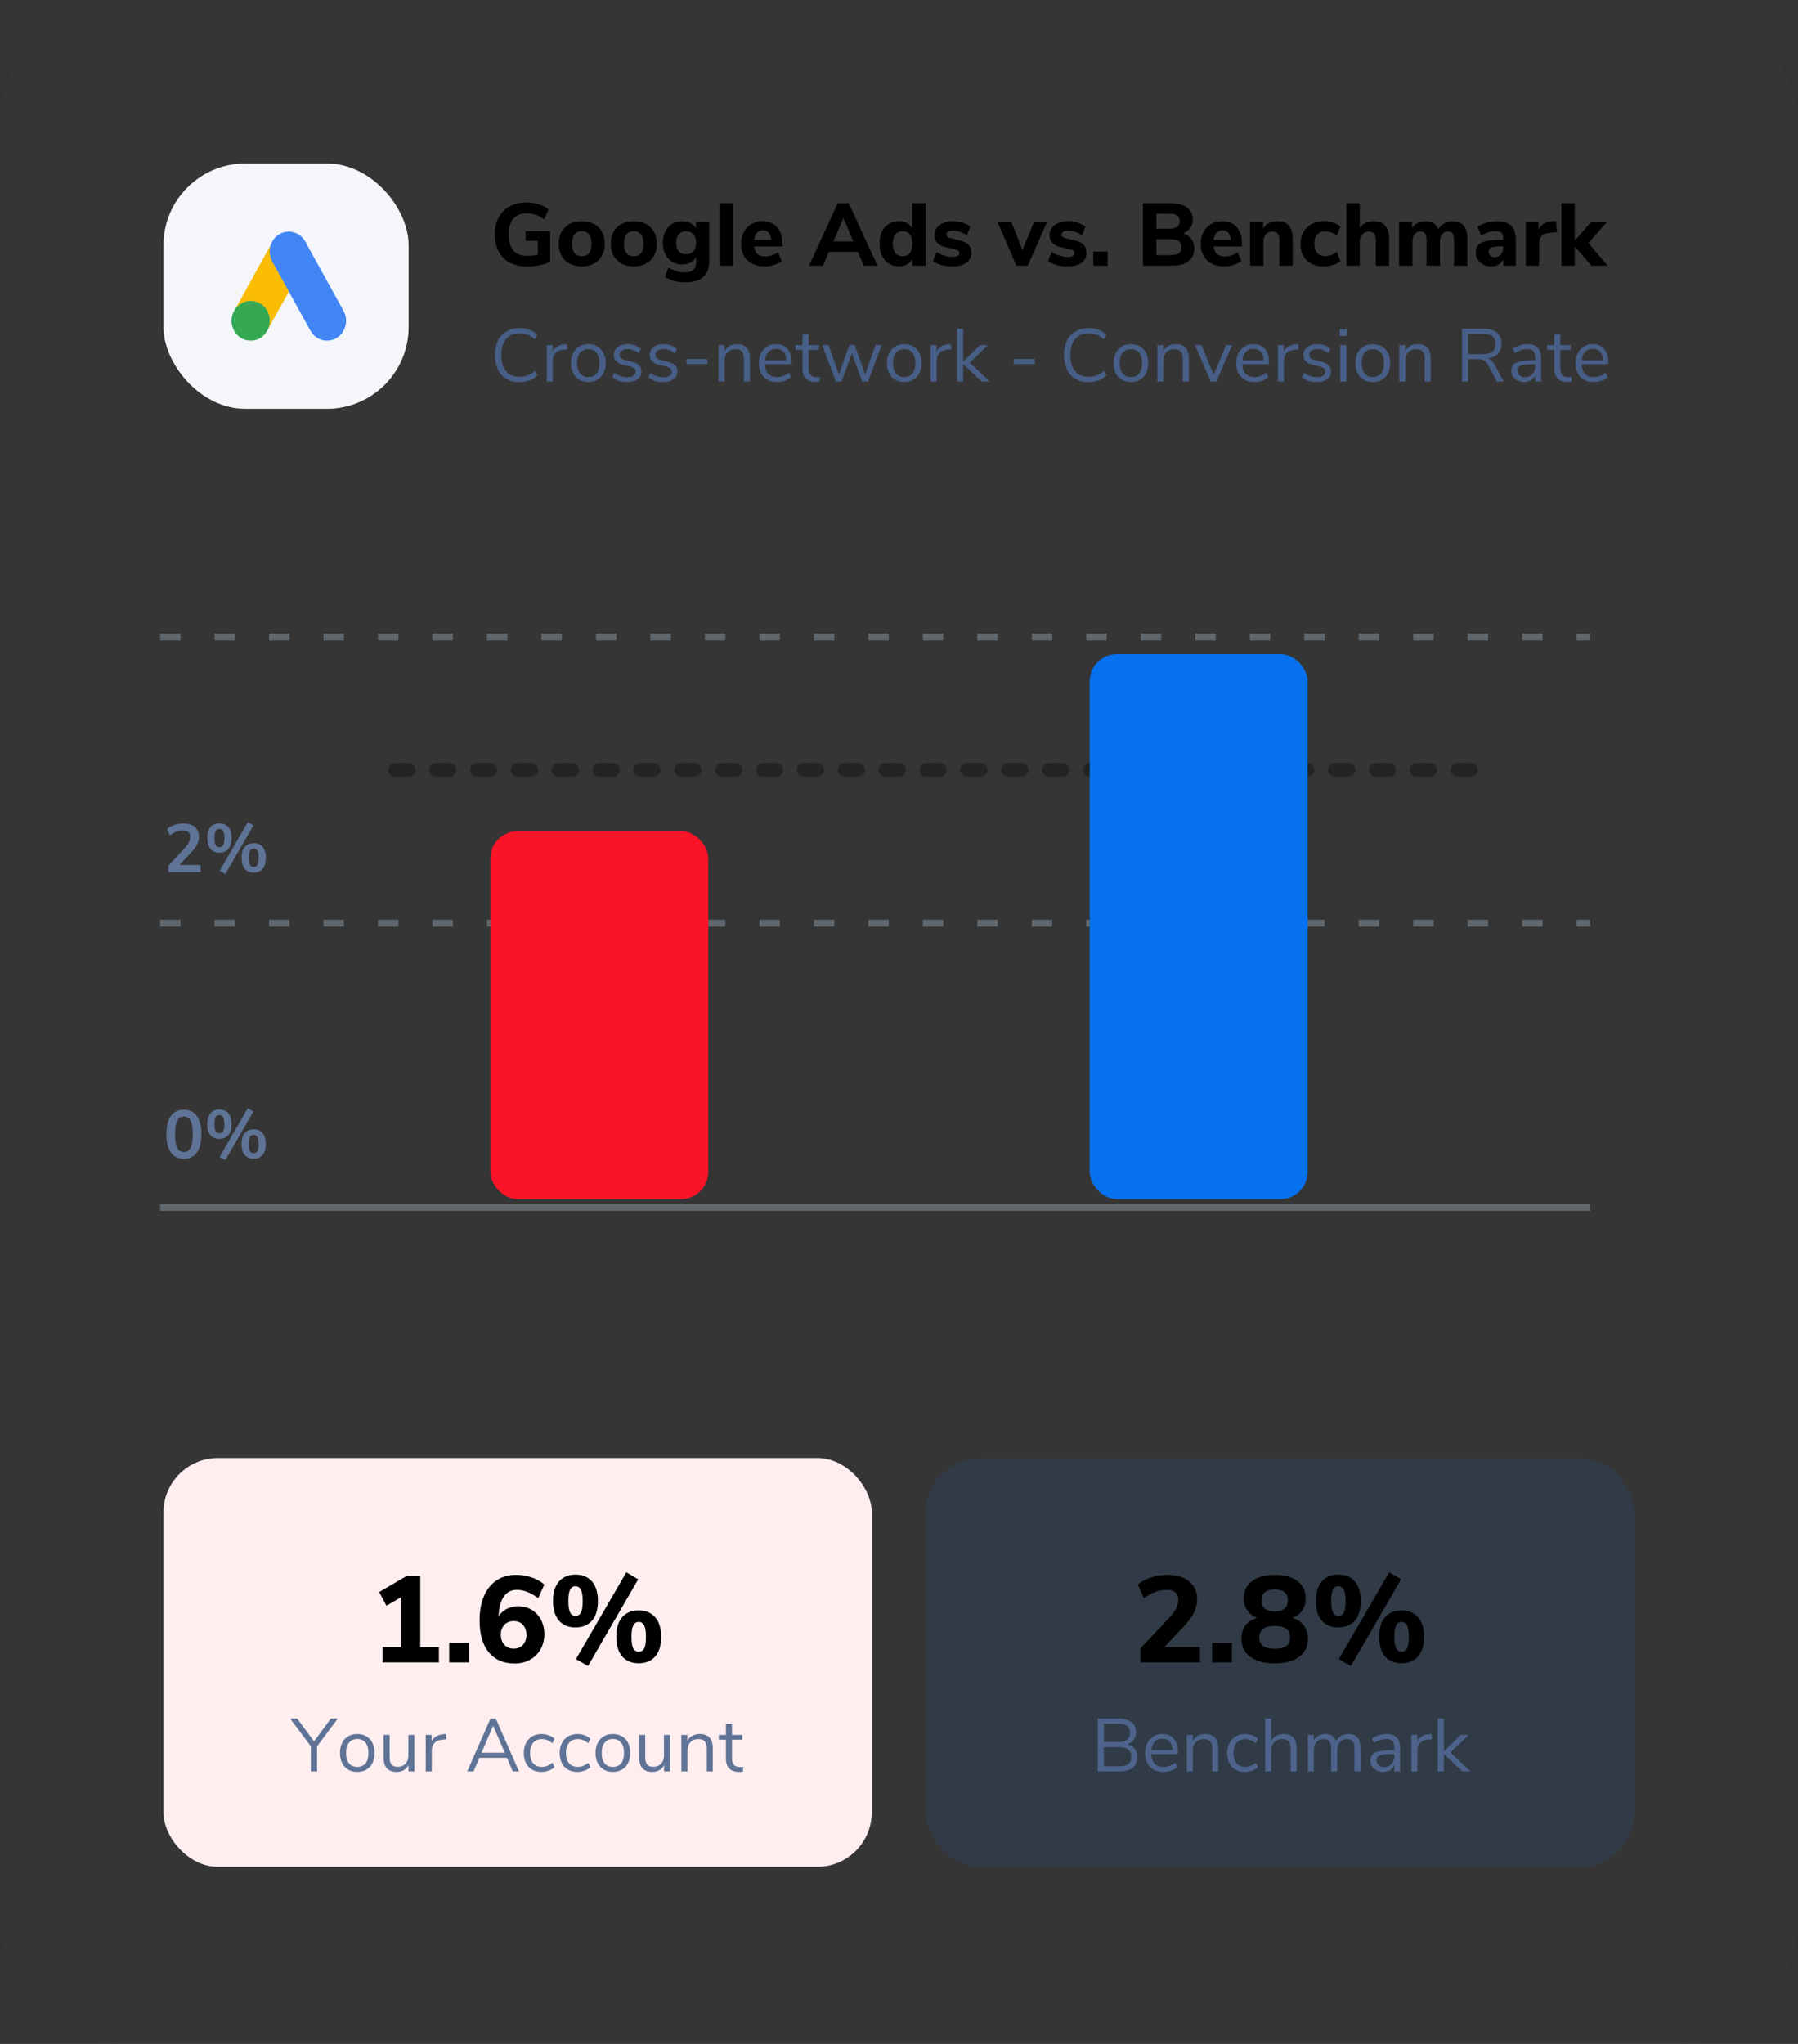 <svg xmlns="http://www.w3.org/2000/svg" width="264" height="300" viewBox="0 0 264 300"><rect x="0" y="0" width="264" height="300" fill="#333333" stroke="none"/><g fill="none" fill-rule="evenodd"><rect width="264" height="300" fill="#FFF" fill-opacity=".01" fill-rule="nonzero" rx="18"/><g fill-rule="nonzero" transform="translate(136 214)"><rect width="104" height="60" fill="#0671EE" opacity=".1" rx="8"/><g fill="#4D638B" transform="translate(25.177 38.245)"><path d="M4.4 3.773C4.847 3.89 5.194 4.11 5.439 4.433 5.685 4.756 5.808 5.159 5.808 5.643 5.808 6.325 5.584 6.848 5.137 7.21 4.69 7.574 4.055 7.755 3.234 7.755L0 7.755 0 0 3.113 0C3.912 0 4.532.176 4.972.528 5.412.88 5.632 1.379 5.632 2.024 5.632 2.442 5.524 2.801 5.308 3.102 5.091 3.403 4.789 3.626 4.4 3.773ZM.891 3.443 2.981 3.443C3.56 3.443 3.998 3.326 4.295 3.091 4.593 2.856 4.741 2.515 4.741 2.068 4.741 1.188 4.154.748 2.981.748L.891.748.891 3.443ZM3.146 7.007C3.755 7.007 4.204 6.895 4.494 6.671 4.783 6.448 4.928 6.098 4.928 5.621 4.928 4.668 4.334 4.191 3.146 4.191L.891 4.191.891 7.007 3.146 7.007ZM11.77 5.214 7.854 5.214C7.883 5.837 8.052 6.309 8.36 6.628 8.668 6.947 9.104 7.106 9.669 7.106 10.292 7.106 10.864 6.893 11.385 6.468L11.682 7.117C11.447 7.337 11.147 7.511 10.78 7.639 10.413 7.768 10.039 7.832 9.658 7.832 8.822 7.832 8.164 7.586 7.684 7.095 7.203 6.604 6.963 5.925 6.963 5.06 6.963 4.51 7.069 4.024 7.282 3.603 7.495 3.181 7.793 2.853 8.178 2.618 8.563 2.383 9.002 2.266 9.493 2.266 10.204 2.266 10.762 2.499 11.165 2.965 11.568 3.43 11.77 4.07 11.77 4.884L11.77 5.214ZM9.504 2.959C9.035 2.959 8.659 3.106 8.377 3.399 8.094 3.692 7.927 4.107 7.876 4.642L10.989 4.642C10.974 4.099 10.839 3.683 10.582 3.393 10.325 3.104 9.966 2.959 9.504 2.959ZM15.774 2.266C17.057 2.266 17.699 2.974 17.699 4.389L17.699 7.755 16.808 7.755 16.808 4.444C16.808 3.945 16.711 3.582 16.517 3.355 16.322 3.128 16.012 3.014 15.587 3.014 15.096 3.014 14.703 3.164 14.41 3.465 14.117 3.766 13.97 4.173 13.97 4.686L13.97 7.755 13.079 7.755 13.079 2.398 13.959 2.398 13.959 3.278C14.135 2.948 14.381 2.697 14.696 2.525 15.011 2.352 15.371 2.266 15.774 2.266ZM21.593 7.832C21.065 7.832 20.607 7.718 20.218 7.491 19.829 7.264 19.53 6.943 19.322 6.529 19.113 6.114 19.008 5.628 19.008 5.071 19.008 4.514 19.116 4.024 19.332 3.603 19.549 3.181 19.853 2.853 20.245 2.618 20.638 2.383 21.098 2.266 21.626 2.266 21.985 2.266 22.337 2.33 22.682 2.458 23.027 2.587 23.305 2.757 23.518 2.97L23.221 3.63C22.715 3.219 22.202 3.014 21.681 3.014 21.131 3.014 20.702 3.194 20.394 3.553 20.086 3.912 19.932 4.418 19.932 5.071 19.932 5.716 20.086 6.215 20.394 6.567 20.702 6.919 21.131 7.095 21.681 7.095 22.202 7.095 22.715 6.89 23.221 6.479L23.518 7.139C23.291 7.352 23.005 7.52 22.66 7.645 22.315 7.77 21.96 7.832 21.593 7.832ZM27.291 2.266C28.574 2.266 29.216 2.974 29.216 4.389L29.216 7.755 28.325 7.755 28.325 4.444C28.325 3.945 28.228 3.582 28.034 3.355 27.839 3.128 27.529 3.014 27.104 3.014 26.613 3.014 26.22 3.164 25.927 3.465 25.634 3.766 25.487 4.173 25.487 4.686L25.487 7.755 24.596 7.755 24.596 0 25.487 0 25.487 3.256C25.663 2.933 25.907 2.688 26.218 2.519 26.53 2.35 26.888 2.266 27.291 2.266ZM36.806 2.266C37.994 2.266 38.588 2.974 38.588 4.389L38.588 7.755 37.697 7.755 37.697 4.433C37.697 3.942 37.611 3.582 37.438 3.355 37.266 3.128 36.989 3.014 36.608 3.014 36.161 3.014 35.809 3.164 35.552 3.465 35.295 3.766 35.167 4.176 35.167 4.697L35.167 7.755 34.276 7.755 34.276 4.433C34.276 3.934 34.188 3.573 34.012 3.349 33.836 3.126 33.557 3.014 33.176 3.014 32.729 3.014 32.377 3.164 32.12 3.465 31.863 3.766 31.735 4.176 31.735 4.697L31.735 7.755 30.844 7.755 30.844 2.398 31.724 2.398 31.724 3.245C31.885 2.93 32.109 2.688 32.395 2.519 32.681 2.35 33.011 2.266 33.385 2.266 34.214 2.266 34.76 2.618 35.024 3.322 35.178 2.992 35.413 2.733 35.728 2.546 36.043 2.36 36.403 2.266 36.806 2.266ZM42.394 2.266C43.076 2.266 43.584 2.44 43.917 2.788 44.251 3.137 44.418 3.667 44.418 4.378L44.418 7.755 43.549 7.755 43.549 6.842C43.41 7.157 43.197 7.401 42.911 7.574 42.625 7.746 42.295 7.832 41.921 7.832 41.576 7.832 41.259 7.762 40.969 7.623 40.68 7.484 40.451 7.289 40.282 7.04 40.113 6.791 40.029 6.516 40.029 6.215 40.029 5.812 40.132 5.498 40.337 5.274 40.542 5.051 40.88 4.889 41.349 4.79 41.818 4.691 42.471 4.642 43.307 4.642L43.549 4.642 43.549 4.279C43.549 3.832 43.457 3.507 43.274 3.305 43.091 3.104 42.794 3.003 42.383 3.003 41.767 3.003 41.155 3.194 40.546 3.575L40.249 2.926C40.528 2.728 40.863 2.568 41.255 2.447 41.648 2.326 42.027 2.266 42.394 2.266ZM42.042 7.128C42.482 7.128 42.843 6.979 43.126 6.683 43.408 6.386 43.549 6.002 43.549 5.533L43.549 5.214 43.351 5.214C42.706 5.214 42.214 5.242 41.877 5.296 41.54 5.351 41.3 5.443 41.157 5.572 41.014 5.7 40.942 5.889 40.942 6.138 40.942 6.424 41.047 6.66 41.255 6.848 41.465 7.035 41.727 7.128 42.042 7.128ZM49.082 3.036 48.499 3.091C47.949 3.142 47.551 3.315 47.306 3.608 47.06 3.901 46.937 4.264 46.937 4.697L46.937 7.755 46.046 7.755 46.046 2.398 46.915 2.398 46.915 3.333C47.216 2.71 47.806 2.361 48.686 2.288L49.005 2.266 49.082 3.036Z"/><polygon points="54.703 7.755 53.548 7.755 50.82 5.192 50.82 7.755 49.929 7.755 49.929 0 50.82 0 50.82 4.829 53.317 2.409 54.45 2.409 51.788 4.972"/></g><g fill="#000" transform="translate(31.057 16.77)"><path d="M9.126,10.98 L9.126,13.23 L0.396,13.23 L0.396,11.16 L4.626,6.678 C5.514,5.742 5.958,4.878 5.958,4.086 C5.958,3.078 5.382,2.574 4.23,2.574 C3.702,2.574 3.15,2.679 2.574,2.889 C1.998,3.099 1.434,3.402 0.882,3.798 L0,1.8 C0.504,1.368 1.152,1.023 1.944,0.765 C2.736,0.507 3.546,0.378 4.374,0.378 C5.694,0.378 6.747,0.696 7.533,1.332 C8.319,1.968 8.712,2.82 8.712,3.888 C8.712,4.62 8.559,5.298 8.253,5.922 C7.947,6.546 7.434,7.242 6.714,8.01 L3.888,10.98 L9.126,10.98 Z"/><polygon points="10.908 10.35 13.824 10.35 13.824 13.23 10.908 13.23"/><path d="M22.698 6.696C23.43 6.912 23.994 7.287 24.39 7.821 24.786 8.355 24.984 9.006 24.984 9.774 24.984 10.902 24.552 11.784 23.688 12.42 22.824 13.056 21.63 13.374 20.106 13.374 18.582 13.374 17.388 13.056 16.524 12.42 15.66 11.784 15.228 10.902 15.228 9.774 15.228 8.982 15.426 8.322 15.822 7.794 16.218 7.266 16.788 6.9 17.532 6.696 16.908 6.456 16.422 6.084 16.074 5.58 15.726 5.076 15.552 4.488 15.552 3.816 15.552 2.76 15.96 1.923 16.776 1.305 17.592.687 18.702.378 20.106.378 21.522.378 22.635.684 23.445 1.296 24.255 1.908 24.66 2.748 24.66 3.816 24.66 4.5 24.486 5.1 24.138 5.616 23.79 6.132 23.31 6.492 22.698 6.696ZM20.106 2.52C18.822 2.52 18.18 3.054 18.18 4.122 18.18 5.202 18.822 5.742 20.106 5.742 21.39 5.742 22.032 5.202 22.032 4.122 22.032 3.054 21.39 2.52 20.106 2.52ZM20.106 11.232C21.618 11.232 22.374 10.674 22.374 9.558 22.374 8.442 21.618 7.884 20.106 7.884 18.594 7.884 17.838 8.442 17.838 9.558 17.838 10.674 18.594 11.232 20.106 11.232ZM31.284 13.77 29.52 12.744 36.918 0 38.664 1.026 31.284 13.77ZM29.448 8.1C28.416 8.1 27.609 7.767 27.027 7.101 26.445 6.435 26.154 5.466 26.154 4.194 26.154 2.958 26.448 2.007 27.036 1.341 27.624.675 28.428.342 29.448.342 30.48.342 31.287.675 31.869 1.341 32.451 2.007 32.742 2.964 32.742 4.212 32.742 5.484 32.451 6.45 31.869 7.11 31.287 7.77 30.48 8.1 29.448 8.1ZM29.448 6.408C29.82 6.408 30.09 6.24 30.258 5.904 30.426 5.568 30.51 5.004 30.51 4.212 30.51 3.456 30.423 2.907 30.249 2.565 30.075 2.223 29.808 2.052 29.448 2.052 29.088 2.052 28.824 2.22 28.656 2.556 28.488 2.892 28.404 3.444 28.404 4.212 28.404 4.992 28.488 5.553 28.656 5.895 28.824 6.237 29.088 6.408 29.448 6.408ZM38.736 13.356C37.704 13.356 36.897 13.023 36.315 12.357 35.733 11.691 35.442 10.722 35.442 9.45 35.442 8.202 35.733 7.248 36.315 6.588 36.897 5.928 37.704 5.598 38.736 5.598 39.756 5.598 40.56 5.931 41.148 6.597 41.736 7.263 42.03 8.22 42.03 9.468 42.03 10.728 41.739 11.691 41.157 12.357 40.575 13.023 39.768 13.356 38.736 13.356ZM38.736 11.664C39.108 11.664 39.378 11.496 39.546 11.16 39.714 10.824 39.798 10.26 39.798 9.468 39.798 8.7 39.711 8.145 39.537 7.803 39.363 7.461 39.096 7.29 38.736 7.29 38.376 7.29 38.109 7.461 37.935 7.803 37.761 8.145 37.674 8.7 37.674 9.468 37.674 10.26 37.758 10.824 37.926 11.16 38.094 11.496 38.364 11.664 38.736 11.664Z"/></g></g><g fill-rule="nonzero" transform="translate(24 214)"><rect width="104" height="60" fill="#FFEEF0" rx="8"/><g fill="#5F7397" transform="translate(18.599 38.245)"><polygon points="6.996 0 3.949 4.092 3.949 7.755 3.047 7.755 3.047 4.081 0 0 1.045 0 3.509 3.344 5.973 0"/><path d="M9.856 7.832C9.35 7.832 8.905 7.718 8.52 7.491 8.134 7.264 7.838 6.939 7.628 6.518 7.42 6.096 7.315 5.606 7.315 5.049 7.315 4.492 7.42 4.002 7.628 3.58 7.838 3.159 8.134 2.834 8.52 2.607 8.905 2.38 9.35 2.266 9.856 2.266 10.362 2.266 10.809 2.38 11.198 2.607 11.587 2.834 11.886 3.159 12.095 3.58 12.303 4.002 12.408 4.492 12.408 5.049 12.408 5.606 12.303 6.096 12.095 6.518 11.886 6.939 11.587 7.264 11.198 7.491 10.809 7.718 10.362 7.832 9.856 7.832ZM9.856 7.095C10.384 7.095 10.789 6.921 11.072 6.572 11.354 6.224 11.495 5.716 11.495 5.049 11.495 4.396 11.352 3.892 11.066 3.537 10.78 3.181 10.377 3.003 9.856 3.003 9.335 3.003 8.932 3.181 8.646 3.537 8.36 3.892 8.217 4.396 8.217 5.049 8.217 5.709 8.358 6.215 8.64 6.567 8.923 6.919 9.328 7.095 9.856 7.095ZM18.249 2.398 18.249 7.755 17.38 7.755 17.38 6.842C17.211 7.165 16.975 7.41 16.671 7.579 16.366 7.748 16.023 7.832 15.642 7.832 15.004 7.832 14.524 7.654 14.201 7.298 13.878 6.943 13.717 6.417 13.717 5.72L13.717 2.398 14.608 2.398 14.608 5.698C14.608 6.175 14.703 6.525 14.894 6.748 15.085 6.972 15.385 7.084 15.796 7.084 16.265 7.084 16.643 6.932 16.929 6.628 17.215 6.323 17.358 5.922 17.358 5.423L17.358 2.398 18.249 2.398ZM22.946 3.036 22.363 3.091C21.813 3.142 21.415 3.315 21.169 3.608 20.924 3.901 20.801 4.264 20.801 4.697L20.801 7.755 19.91 7.755 19.91 2.398 20.779 2.398 20.779 3.333C21.08 2.71 21.67 2.361 22.55 2.288L22.869 2.266 22.946 3.036ZM32.692 7.755 31.834 5.764 27.786 5.764 26.928 7.755 26.004 7.755 29.414 0 30.195 0 33.605 7.755 32.692 7.755ZM28.105 5.016 31.515 5.016 29.81 1.045 28.105 5.016ZM36.894 7.832C36.366 7.832 35.908 7.718 35.519 7.491 35.13 7.264 34.831 6.943 34.623 6.529 34.413 6.114 34.309 5.628 34.309 5.071 34.309 4.514 34.417 4.024 34.633 3.603 34.85 3.181 35.154 2.853 35.547 2.618 35.939 2.383 36.399 2.266 36.927 2.266 37.286 2.266 37.638 2.33 37.983 2.458 38.328 2.587 38.606 2.757 38.819 2.97L38.522 3.63C38.016 3.219 37.503 3.014 36.982 3.014 36.432 3.014 36.003 3.194 35.695 3.553 35.387 3.912 35.233 4.418 35.233 5.071 35.233 5.716 35.387 6.215 35.695 6.567 36.003 6.919 36.432 7.095 36.982 7.095 37.503 7.095 38.016 6.89 38.522 6.479L38.819 7.139C38.592 7.352 38.306 7.52 37.961 7.645 37.616 7.77 37.261 7.832 36.894 7.832ZM42.163 7.832C41.635 7.832 41.177 7.718 40.788 7.491 40.399 7.264 40.1 6.943 39.892 6.529 39.682 6.114 39.578 5.628 39.578 5.071 39.578 4.514 39.686 4.024 39.903 3.603 40.119 3.181 40.423 2.853 40.816 2.618 41.208 2.383 41.668 2.266 42.196 2.266 42.555 2.266 42.907 2.33 43.252 2.458 43.597 2.587 43.875 2.757 44.088 2.97L43.791 3.63C43.285 3.219 42.772 3.014 42.251 3.014 41.701 3.014 41.272 3.194 40.964 3.553 40.656 3.912 40.502 4.418 40.502 5.071 40.502 5.716 40.656 6.215 40.964 6.567 41.272 6.919 41.701 7.095 42.251 7.095 42.772 7.095 43.285 6.89 43.791 6.479L44.088 7.139C43.861 7.352 43.575 7.52 43.23 7.645 42.885 7.77 42.53 7.832 42.163 7.832ZM47.388 7.832C46.882 7.832 46.437 7.718 46.051 7.491 45.666 7.264 45.37 6.939 45.16 6.518 44.952 6.096 44.847 5.606 44.847 5.049 44.847 4.492 44.952 4.002 45.16 3.58 45.37 3.159 45.666 2.834 46.051 2.607 46.437 2.38 46.882 2.266 47.388 2.266 47.894 2.266 48.341 2.38 48.73 2.607 49.119 2.834 49.417 3.159 49.627 3.58 49.836 4.002 49.94 4.492 49.94 5.049 49.94 5.606 49.836 6.096 49.627 6.518 49.417 6.939 49.119 7.264 48.73 7.491 48.341 7.718 47.894 7.832 47.388 7.832ZM47.388 7.095C47.916 7.095 48.321 6.921 48.603 6.572 48.886 6.224 49.027 5.716 49.027 5.049 49.027 4.396 48.884 3.892 48.598 3.537 48.312 3.181 47.909 3.003 47.388 3.003 46.867 3.003 46.464 3.181 46.178 3.537 45.892 3.892 45.749 4.396 45.749 5.049 45.749 5.709 45.89 6.215 46.172 6.567 46.455 6.919 46.86 7.095 47.388 7.095ZM55.781 2.398 55.781 7.755 54.912 7.755 54.912 6.842C54.743 7.165 54.507 7.41 54.203 7.579 53.898 7.748 53.555 7.832 53.174 7.832 52.536 7.832 52.056 7.654 51.733 7.298 51.41 6.943 51.249 6.417 51.249 5.72L51.249 2.398 52.14 2.398 52.14 5.698C52.14 6.175 52.235 6.525 52.426 6.748 52.617 6.972 52.917 7.084 53.328 7.084 53.797 7.084 54.175 6.932 54.461 6.628 54.747 6.323 54.89 5.922 54.89 5.423L54.89 2.398 55.781 2.398ZM60.137 2.266C61.42 2.266 62.062 2.974 62.062 4.389L62.062 7.755 61.171 7.755 61.171 4.444C61.171 3.945 61.074 3.582 60.88 3.355 60.685 3.128 60.375 3.014 59.95 3.014 59.459 3.014 59.066 3.164 58.773 3.465 58.48 3.766 58.333 4.173 58.333 4.686L58.333 7.755 57.442 7.755 57.442 2.398 58.322 2.398 58.322 3.278C58.498 2.948 58.744 2.697 59.059 2.525 59.374 2.352 59.734 2.266 60.137 2.266ZM66.044 7.117C66.205 7.117 66.367 7.106 66.528 7.084L66.484 7.788C66.315 7.817 66.132 7.832 65.934 7.832 65.289 7.832 64.803 7.663 64.477 7.326 64.15 6.989 63.987 6.519 63.987 5.918L63.987 3.102 62.942 3.102 62.942 2.398 63.987 2.398 63.987.77 64.878.77 64.878 2.398 66.396 2.398 66.396 3.102 64.878 3.102 64.878 5.852C64.878 6.695 65.267 7.117 66.044 7.117Z"/></g><g fill="#000" transform="translate(31.678 16.77)"><polygon points="6.03 10.98 8.766 10.98 8.766 13.23 .486 13.23 .486 10.98 3.222 10.98 3.222 3.654 1.062 4.914 0 2.898 4.032 .54 6.03 .54"/><polygon points="10.278 10.35 13.194 10.35 13.194 13.23 10.278 13.23"/><path d="M20.394 4.986C21.138 4.986 21.801 5.16 22.383 5.508 22.965 5.856 23.421 6.342 23.751 6.966 24.081 7.59 24.246 8.298 24.246 9.09 24.246 9.918 24.06 10.659 23.688 11.313 23.316 11.967 22.8 12.477 22.14 12.843 21.48 13.209 20.736 13.392 19.908 13.392 18.264 13.392 16.992 12.846 16.092 11.754 15.192 10.662 14.742 9.102 14.742 7.074 14.742 5.682 14.958 4.485 15.39 3.483 15.822 2.481 16.44 1.713 17.244 1.179 18.048.645 19.002.378 20.106.378 20.886.378 21.642.501 22.374.747 23.106.993 23.73 1.344 24.246 1.8L23.346 3.798C22.242 2.982 21.198 2.574 20.214 2.574 19.398 2.574 18.759 2.907 18.297 3.573 17.835 4.239 17.58 5.208 17.532 6.48 17.808 6.024 18.198 5.661 18.702 5.391 19.206 5.121 19.77 4.986 20.394 4.986ZM19.746 11.214C20.31 11.214 20.763 11.028 21.105 10.656 21.447 10.284 21.618 9.792 21.618 9.18 21.618 8.58 21.447 8.094 21.105 7.722 20.763 7.35 20.31 7.164 19.746 7.164 19.182 7.164 18.726 7.35 18.378 7.722 18.03 8.094 17.856 8.58 17.856 9.18 17.856 9.78 18.03 10.269 18.378 10.647 18.726 11.025 19.182 11.214 19.746 11.214ZM30.654 13.77 28.89 12.744 36.288 0 38.034 1.026 30.654 13.77ZM28.818 8.1C27.786 8.1 26.979 7.767 26.397 7.101 25.815 6.435 25.524 5.466 25.524 4.194 25.524 2.958 25.818 2.007 26.406 1.341 26.994.675 27.798.342 28.818.342 29.85.342 30.657.675 31.239 1.341 31.821 2.007 32.112 2.964 32.112 4.212 32.112 5.484 31.821 6.45 31.239 7.11 30.657 7.77 29.85 8.1 28.818 8.1ZM28.818 6.408C29.19 6.408 29.46 6.24 29.628 5.904 29.796 5.568 29.88 5.004 29.88 4.212 29.88 3.456 29.793 2.907 29.619 2.565 29.445 2.223 29.178 2.052 28.818 2.052 28.458 2.052 28.194 2.22 28.026 2.556 27.858 2.892 27.774 3.444 27.774 4.212 27.774 4.992 27.858 5.553 28.026 5.895 28.194 6.237 28.458 6.408 28.818 6.408ZM38.106 13.356C37.074 13.356 36.267 13.023 35.685 12.357 35.103 11.691 34.812 10.722 34.812 9.45 34.812 8.202 35.103 7.248 35.685 6.588 36.267 5.928 37.074 5.598 38.106 5.598 39.126 5.598 39.93 5.931 40.518 6.597 41.106 7.263 41.4 8.22 41.4 9.468 41.4 10.728 41.109 11.691 40.527 12.357 39.945 13.023 39.138 13.356 38.106 13.356ZM38.106 11.664C38.478 11.664 38.748 11.496 38.916 11.16 39.084 10.824 39.168 10.26 39.168 9.468 39.168 8.7 39.081 8.145 38.907 7.803 38.733 7.461 38.466 7.29 38.106 7.29 37.746 7.29 37.479 7.461 37.305 7.803 37.131 8.145 37.044 8.7 37.044 9.468 37.044 10.26 37.128 10.824 37.296 11.16 37.464 11.496 37.734 11.664 38.106 11.664Z"/></g></g><g transform="translate(24 24)"><rect width="36" height="36" fill="#F4F6FA" fill-rule="nonzero" rx="12"/><g transform="translate(10 10)"><path fill="#4285F4" d="M5.723,2.015 C5.885,1.57 6.109,1.161 6.441,0.83 C7.768,-0.517 9.962,-0.179 10.863,1.514 C11.54,2.797 12.258,4.053 12.956,5.322 C14.121,7.431 15.299,9.539 16.451,11.655 C17.419,13.425 16.369,15.661 14.446,15.964 C13.267,16.148 12.163,15.583 11.554,14.483 C10.531,12.628 9.502,10.774 8.479,8.926 C8.459,8.884 8.432,8.848 8.405,8.813 C8.296,8.721 8.249,8.587 8.181,8.468 C7.727,7.635 7.26,6.81 6.806,5.985 C6.515,5.449 6.21,4.92 5.919,4.384 C5.655,3.905 5.533,3.383 5.547,2.833 C5.567,2.551 5.601,2.269 5.723,2.015"/><path fill="#FBBC04" d="M5.723,2.015 C5.662,2.269 5.608,2.522 5.594,2.79 C5.574,3.383 5.716,3.933 6,4.448 C6.745,5.781 7.49,7.121 8.229,8.46 C8.296,8.58 8.35,8.7 8.418,8.813 C8.012,9.547 7.605,10.273 7.192,11.006 C6.623,12.029 6.055,13.059 5.479,14.081 C5.452,14.081 5.445,14.067 5.438,14.046 C5.431,13.989 5.452,13.94 5.465,13.884 C5.743,12.826 5.513,11.888 4.815,11.084 C4.389,10.597 3.847,10.322 3.224,10.231 C2.411,10.111 1.693,10.329 1.05,10.858 C0.934,10.95 0.86,11.084 0.725,11.154 C0.697,11.154 0.684,11.14 0.677,11.119 C1.002,10.534 1.321,9.949 1.646,9.363 C2.987,6.937 4.328,4.511 5.675,2.092 C5.689,2.064 5.709,2.043 5.723,2.015"/><path fill="#34A853" d="M0.704,11.14 C0.833,11.02 0.955,10.894 1.09,10.781 C2.736,9.427 5.208,10.407 5.567,12.551 C5.655,13.066 5.608,13.559 5.459,14.053 C5.452,14.095 5.445,14.131 5.431,14.173 C5.371,14.286 5.316,14.406 5.249,14.518 C4.646,15.555 3.759,16.07 2.594,15.992 C1.26,15.894 0.21,14.85 0.027,13.468 C-0.061,12.798 0.068,12.17 0.399,11.592 C0.467,11.465 0.548,11.352 0.623,11.225 C0.657,11.197 0.643,11.14 0.704,11.14"/><path fill="#FABC04" d="M0.77,8.987 C0.719,9.022 0.719,9.083 0.631,9.091 C0.618,9.031 0.669,8.996 0.719,8.953 L0.77,8.987"/><path fill="#E1C025" d="M5.445,14.192 C5.388,14.134 5.445,14.094 5.501,14.053 C5.515,14.061 5.544,14.077 5.558,14.086 L5.445,14.192"/></g><g fill="#000" fill-rule="nonzero" transform="translate(48.65 5.718)"><path d="M8.138 4.225 8.138 8.71C7.696 8.927 7.176 9.096 6.578 9.217 5.98 9.338 5.365 9.399 4.732 9.399 3.761 9.399 2.921 9.21 2.21 8.834 1.499 8.457.953 7.915.572 7.208.191 6.502 0 5.664 0 4.693 0 3.74.189 2.91.566 2.204.943 1.497 1.482.953 2.184.572 2.886.191 3.705 0 4.641 0 5.3 0 5.913.091 6.481.273 7.048.455 7.518.706 7.891 1.027L7.254 2.47C6.829 2.167 6.415 1.948 6.013 1.813 5.609 1.679 5.174 1.612 4.706 1.612 2.938 1.612 2.054 2.639 2.054 4.693 2.054 5.75 2.284 6.539 2.743 7.059 3.202 7.579 3.896 7.839 4.823 7.839 5.326 7.839 5.824 7.774 6.318 7.644L6.318 5.629 4.524 5.629 4.524 4.225 8.138 4.225ZM12.766 9.386C12.09 9.386 11.496 9.249 10.985 8.976 10.474 8.704 10.079 8.318 9.802 7.819 9.525 7.321 9.386 6.734 9.386 6.058 9.386 5.382 9.525 4.795 9.802 4.296 10.079 3.798 10.474 3.415 10.985 3.146 11.496 2.877 12.09 2.743 12.766 2.743 13.442 2.743 14.036 2.877 14.547 3.146 15.058 3.415 15.453 3.798 15.73 4.296 16.007 4.795 16.146 5.382 16.146 6.058 16.146 6.734 16.007 7.321 15.73 7.819 15.453 8.318 15.058 8.704 14.547 8.976 14.036 9.249 13.442 9.386 12.766 9.386ZM12.766 7.891C13.719 7.891 14.196 7.28 14.196 6.058 14.196 5.443 14.072 4.983 13.825 4.68 13.579 4.377 13.225 4.225 12.766 4.225 11.813 4.225 11.336 4.836 11.336 6.058 11.336 7.28 11.813 7.891 12.766 7.891ZM20.41 9.386C19.734 9.386 19.14 9.249 18.629 8.976 18.118 8.704 17.723 8.318 17.446 7.819 17.169 7.321 17.03 6.734 17.03 6.058 17.03 5.382 17.169 4.795 17.446 4.296 17.723 3.798 18.118 3.415 18.629 3.146 19.14 2.877 19.734 2.743 20.41 2.743 21.086 2.743 21.68 2.877 22.191 3.146 22.702 3.415 23.097 3.798 23.374 4.296 23.651 4.795 23.79 5.382 23.79 6.058 23.79 6.734 23.651 7.321 23.374 7.819 23.097 8.318 22.702 8.704 22.191 8.976 21.68 9.249 21.086 9.386 20.41 9.386ZM20.41 7.891C21.363 7.891 21.84 7.28 21.84 6.058 21.84 5.443 21.716 4.983 21.47 4.68 21.223 4.377 20.869 4.225 20.41 4.225 19.457 4.225 18.98 4.836 18.98 6.058 18.98 7.28 19.457 7.891 20.41 7.891ZM31.499 2.899 31.499 8.593C31.499 9.624 31.204 10.404 30.615 10.933 30.026 11.462 29.155 11.726 28.002 11.726 27.43 11.726 26.882 11.657 26.358 11.518 25.833 11.379 25.372 11.184 24.973 10.933L25.493 9.581C26.316 10.032 27.135 10.257 27.95 10.257 29.025 10.257 29.562 9.75 29.562 8.736L29.562 8.034C29.38 8.363 29.107 8.623 28.743 8.814 28.379 9.005 27.972 9.1 27.521 9.1 26.966 9.1 26.474 8.97 26.046 8.71 25.616 8.45 25.281 8.079 25.038 7.598 24.795 7.117 24.674 6.561 24.674 5.928 24.674 5.295 24.795 4.739 25.038 4.258 25.281 3.776 25.616 3.404 26.046 3.139 26.474 2.875 26.966 2.743 27.521 2.743 27.963 2.743 28.364 2.836 28.724 3.022 29.083 3.209 29.358 3.467 29.549 3.796L29.549 2.899 31.499 2.899ZM28.093 7.605C28.552 7.605 28.91 7.458 29.166 7.163 29.421 6.868 29.549 6.457 29.549 5.928 29.549 5.399 29.421 4.986 29.166 4.686 28.91 4.388 28.552 4.238 28.093 4.238 27.634 4.238 27.274 4.388 27.014 4.686 26.754 4.986 26.624 5.399 26.624 5.928 26.624 6.448 26.754 6.857 27.014 7.157 27.274 7.455 27.634 7.605 28.093 7.605Z"/><polygon points="33.007 9.282 33.007 .117 34.97 .117 34.97 9.282"/><path d="M42.224 6.461 38.064 6.461C38.125 6.972 38.291 7.343 38.565 7.572 38.837 7.802 39.225 7.917 39.728 7.917 40.057 7.917 40.385 7.863 40.709 7.755 41.035 7.646 41.331 7.492 41.6 7.293L42.12 8.606C41.808 8.849 41.429 9.039 40.983 9.178 40.536 9.317 40.088 9.386 39.637 9.386 38.562 9.386 37.715 9.089 37.096 8.495 36.476 7.902 36.166 7.094 36.166 6.071 36.166 5.421 36.3 4.845 36.569 4.342 36.838 3.839 37.21 3.447 37.687 3.166 38.164 2.884 38.705 2.743 39.312 2.743 40.205 2.743 40.913 3.033 41.438 3.614 41.962 4.195 42.224 4.983 42.224 5.98L42.224 6.461ZM39.364 4.095C38.991 4.095 38.694 4.214 38.474 4.452 38.252 4.691 38.116 5.035 38.064 5.486L40.573 5.486C40.547 5.027 40.432 4.68 40.228 4.446 40.025 4.212 39.737 4.095 39.364 4.095ZM54.184 9.282 53.313 7.254 49.049 7.254 48.178 9.282 46.137 9.282 50.349.117 51.974.117 56.186 9.282 54.184 9.282ZM49.712 5.72 52.65 5.72 51.181 2.288 49.712 5.72ZM63.258.117 63.258 9.282 61.308 9.282 61.308 8.333C61.117 8.662 60.846 8.92 60.495 9.107 60.145 9.293 59.748 9.386 59.306 9.386 58.76 9.386 58.273 9.245 57.843 8.963 57.414 8.682 57.081 8.287 56.843 7.78 56.604 7.274 56.485 6.691 56.485 6.032 56.485 5.373 56.604 4.795 56.843 4.296 57.081 3.798 57.412 3.415 57.837 3.146 58.262 2.877 58.751 2.743 59.306 2.743 59.739 2.743 60.132 2.834 60.483 3.016 60.834 3.198 61.104 3.454 61.295 3.783L61.295.117 63.258.117ZM59.878 7.891C60.337 7.891 60.691 7.733 60.938 7.417 61.184 7.1 61.308 6.647 61.308 6.058 61.308 5.469 61.184 5.018 60.938 4.706 60.691 4.394 60.337 4.238 59.878 4.238 59.419 4.238 59.063 4.392 58.812 4.699 58.561 5.007 58.435 5.451 58.435 6.032 58.435 6.621 58.561 7.079 58.812 7.404 59.063 7.729 59.419 7.891 59.878 7.891ZM67.223 9.386C66.634 9.386 66.094 9.319 65.605 9.184 65.115 9.05 64.692 8.857 64.337 8.606L64.857 7.254C65.204 7.488 65.585 7.67 66.001 7.8 66.417 7.93 66.837 7.995 67.262 7.995 67.565 7.995 67.802 7.945 67.971 7.846 68.139 7.746 68.224 7.609 68.224 7.436 68.224 7.28 68.165 7.159 68.049 7.072 67.931 6.985 67.713 6.907 67.392 6.838L66.352 6.604C65.737 6.465 65.284 6.251 64.993 5.96 64.703 5.67 64.558 5.274 64.558 4.771 64.558 4.372 64.673 4.021 64.903 3.718 65.132 3.415 65.457 3.176 65.877 3.003 66.298 2.83 66.777 2.743 67.314 2.743 67.773 2.743 68.22 2.812 68.653 2.951 69.086 3.09 69.476 3.285 69.823 3.536L69.303 4.836C68.627 4.368 67.96 4.134 67.301 4.134 66.998 4.134 66.759 4.186 66.586 4.29 66.413 4.394 66.326 4.541 66.326 4.732 66.326 4.871 66.378 4.979 66.482 5.057 66.586 5.135 66.768 5.209 67.028 5.278L68.107 5.525C68.757 5.672 69.231 5.896 69.531 6.194 69.829 6.494 69.979 6.899 69.979 7.41 69.979 8.025 69.734 8.508 69.245 8.86 68.755 9.21 68.081 9.386 67.223 9.386Z"/><polygon points="79.144 2.912 81.068 2.912 78.26 9.282 76.596 9.282 73.827 2.912 75.868 2.912 77.48 6.968"/><path d="M84.123,9.386 C83.534,9.386 82.994,9.319 82.504,9.184 C82.015,9.05 81.592,8.857 81.237,8.606 L81.757,7.254 C82.104,7.488 82.485,7.67 82.901,7.8 C83.317,7.93 83.737,7.995 84.162,7.995 C84.465,7.995 84.701,7.945 84.871,7.846 C85.04,7.746 85.124,7.609 85.124,7.436 C85.124,7.28 85.066,7.159 84.948,7.072 C84.832,6.985 84.613,6.907 84.292,6.838 L83.252,6.604 C82.637,6.465 82.184,6.251 81.894,5.96 C81.603,5.67 81.458,5.274 81.458,4.771 C81.458,4.372 81.573,4.021 81.802,3.718 C82.032,3.415 82.357,3.176 82.778,3.003 C83.198,2.83 83.677,2.743 84.214,2.743 C84.673,2.743 85.12,2.812 85.553,2.951 C85.986,3.09 86.376,3.285 86.723,3.536 L86.203,4.836 C85.527,4.368 84.86,4.134 84.201,4.134 C83.898,4.134 83.659,4.186 83.486,4.29 C83.313,4.394 83.226,4.541 83.226,4.732 C83.226,4.871 83.278,4.979 83.382,5.057 C83.486,5.135 83.668,5.209 83.928,5.278 L85.007,5.525 C85.657,5.672 86.132,5.896 86.43,6.194 C86.73,6.494 86.879,6.899 86.879,7.41 C86.879,8.025 86.634,8.508 86.144,8.86 C85.655,9.21 84.981,9.386 84.123,9.386 Z"/><polygon points="87.88 7.202 89.986 7.202 89.986 9.282 87.88 9.282"/><path d="M101.049 4.537C101.578 4.693 101.987 4.964 102.278 5.349 102.568 5.735 102.713 6.21 102.713 6.773 102.713 7.544 102.429 8.155 101.862 8.606 101.294 9.057 100.512 9.282 99.515 9.282L95.16 9.282 95.16.117 99.385.117C100.338.117 101.094.329 101.653.754 102.213 1.179 102.492 1.759 102.492 2.496 102.492 2.973 102.364 3.391 102.109 3.751 101.853 4.11 101.5 4.372 101.049 4.537ZM97.136 3.848 99.047 3.848C99.567 3.848 99.951 3.759 100.198 3.582 100.445 3.404 100.568 3.133 100.568 2.769 100.568 2.388 100.445 2.108 100.198 1.931 99.951 1.753 99.567 1.664 99.047 1.664L97.136 1.664 97.136 3.848ZM99.281 7.735C99.818 7.735 100.208 7.644 100.451 7.462 100.694 7.28 100.815 6.985 100.815 6.578 100.815 6.171 100.694 5.872 100.451 5.681 100.208 5.49 99.818 5.395 99.281 5.395L97.136 5.395 97.136 7.735 99.281 7.735ZM109.707 6.461 105.547 6.461C105.608 6.972 105.775 7.343 106.047 7.572 106.32 7.802 106.708 7.917 107.211 7.917 107.54 7.917 107.868 7.863 108.192 7.755 108.517 7.646 108.814 7.492 109.083 7.293L109.603 8.606C109.291 8.849 108.912 9.039 108.466 9.178 108.019 9.317 107.571 9.386 107.12 9.386 106.045 9.386 105.198 9.089 104.579 8.495 103.959 7.902 103.649 7.094 103.649 6.071 103.649 5.421 103.783 4.845 104.052 4.342 104.321 3.839 104.693 3.447 105.17 3.166 105.647 2.884 106.188 2.743 106.795 2.743 107.688 2.743 108.396 3.033 108.921 3.614 109.445 4.195 109.707 4.983 109.707 5.98L109.707 6.461ZM106.847 4.095C106.474 4.095 106.177 4.214 105.957 4.452 105.736 4.691 105.599 5.035 105.547 5.486L108.056 5.486C108.03 5.027 107.915 4.68 107.712 4.446 107.508 4.212 107.22 4.095 106.847 4.095ZM114.894 2.743C115.657 2.743 116.224 2.966 116.597 3.413 116.97 3.859 117.156 4.533 117.156 5.434L117.156 9.282 115.193 9.282 115.193 5.525C115.193 5.092 115.113 4.775 114.953 4.576 114.792 4.377 114.543 4.277 114.205 4.277 113.798 4.277 113.471 4.407 113.224 4.667 112.977 4.927 112.853 5.274 112.853 5.707L112.853 9.282 110.89 9.282 110.89 2.899 112.801 2.899 112.801 3.809C113.026 3.462 113.319 3.198 113.678 3.016 114.038 2.834 114.443 2.743 114.894 2.743ZM121.667 9.386C120.627 9.386 119.808 9.091 119.21 8.502 118.612 7.913 118.313 7.111 118.313 6.097 118.313 5.43 118.456 4.843 118.742 4.335 119.028 3.829 119.431 3.436 119.951 3.159 120.471 2.882 121.073 2.743 121.758 2.743 122.226 2.743 122.677 2.814 123.11 2.958 123.543 3.1 123.894 3.293 124.163 3.536L123.643 4.875C123.392 4.676 123.117 4.522 122.817 4.413 122.519 4.305 122.226 4.251 121.94 4.251 121.429 4.251 121.032 4.403 120.751 4.706 120.469 5.009 120.328 5.46 120.328 6.058 120.328 6.656 120.469 7.109 120.751 7.417 121.032 7.724 121.429 7.878 121.94 7.878 122.226 7.878 122.519 7.824 122.817 7.715 123.117 7.607 123.392 7.453 123.643 7.254L124.163 8.606C123.877 8.849 123.513 9.039 123.071 9.178 122.629 9.317 122.161 9.386 121.667 9.386ZM129.051 2.743C129.814 2.743 130.381 2.966 130.754 3.413 131.127 3.859 131.313 4.533 131.313 5.434L131.313 9.282 129.35 9.282 129.35 5.525C129.35 5.092 129.27 4.775 129.109 4.576 128.949 4.377 128.7 4.277 128.362 4.277 127.955 4.277 127.627 4.407 127.38 4.667 127.133 4.927 127.01 5.274 127.01 5.707L127.01 9.282 125.047 9.282 125.047.117 127.01.117 127.01 3.744C127.235 3.415 127.523 3.166 127.874 2.997 128.226 2.828 128.618 2.743 129.051 2.743ZM140.647 2.743C141.375 2.743 141.917 2.964 142.272 3.406 142.627 3.848 142.805 4.524 142.805 5.434L142.805 9.282 140.842 9.282 140.842 5.499C140.842 5.066 140.775 4.754 140.641 4.563 140.506 4.372 140.279 4.277 139.958 4.277 139.585 4.277 139.295 4.407 139.087 4.667 138.879 4.927 138.775 5.291 138.775 5.759L138.775 9.282 136.812 9.282 136.812 5.499C136.812 5.066 136.745 4.754 136.611 4.563 136.476 4.372 136.249 4.277 135.928 4.277 135.555 4.277 135.265 4.407 135.057 4.667 134.849 4.927 134.745 5.291 134.745 5.759L134.745 9.282 132.782 9.282 132.782 2.899 134.693 2.899 134.693 3.757C134.892 3.428 135.159 3.176 135.493 3.003 135.826 2.83 136.21 2.743 136.643 2.743 137.588 2.743 138.22 3.137 138.541 3.926 138.749 3.562 139.039 3.274 139.412 3.062 139.785 2.849 140.196 2.743 140.647 2.743ZM147.121 2.743C148.074 2.743 148.779 2.968 149.233 3.419 149.689 3.87 149.916 4.567 149.916 5.512L149.916 9.282 148.057 9.282 148.057 8.333C147.927 8.662 147.71 8.92 147.407 9.107 147.104 9.293 146.748 9.386 146.341 9.386 145.908 9.386 145.516 9.299 145.165 9.126 144.814 8.953 144.536 8.71 144.333 8.398 144.129 8.086 144.027 7.739 144.027 7.358 144.027 6.89 144.146 6.522 144.385 6.253 144.623 5.984 145.006 5.789 145.535 5.668 146.064 5.547 146.787 5.486 147.706 5.486L148.044 5.486 148.044 5.252C148.044 4.871 147.962 4.602 147.797 4.446 147.632 4.29 147.346 4.212 146.939 4.212 146.627 4.212 146.28 4.268 145.899 4.381 145.518 4.494 145.154 4.65 144.807 4.849L144.287 3.536C144.651 3.311 145.1 3.122 145.632 2.97 146.166 2.819 146.662 2.743 147.121 2.743ZM146.77 8.034C147.151 8.034 147.459 7.906 147.693 7.651 147.927 7.395 148.044 7.063 148.044 6.656L148.044 6.435 147.823 6.435C147.121 6.435 146.629 6.491 146.347 6.604 146.066 6.717 145.925 6.92 145.925 7.215 145.925 7.449 146.005 7.644 146.166 7.8 146.326 7.956 146.527 8.034 146.77 8.034ZM155.948 4.355 154.843 4.472C154.297 4.524 153.911 4.678 153.686 4.934 153.461 5.189 153.348 5.529 153.348 5.954L153.348 9.282 151.385 9.282 151.385 2.899 153.27 2.899 153.27 3.978C153.591 3.241 154.254 2.838 155.259 2.769L155.831 2.73 155.948 4.355Z"/><polygon points="163.41 9.282 161.005 9.282 158.561 6.435 158.561 9.282 156.598 9.282 156.598 .117 158.561 .117 158.561 5.629 160.914 2.912 163.254 2.912 160.576 5.954"/></g><g fill="#475E87" fill-rule="nonzero" transform="translate(48.671 24.157)"><path d="M3.597 7.931C2.864 7.931 2.226 7.771 1.683 7.452 1.14 7.133.724 6.675.434 6.077.145 5.48 0 4.774 0 3.96 0 3.146.145 2.442.434 1.848.724 1.254 1.14.797 1.683.478 2.226.16 2.864 0 3.597 0 4.132 0 4.624.083 5.071.247 5.518.412 5.907.656 6.237.979L5.896 1.672C5.522 1.357 5.155 1.129 4.796.99 4.437.851 4.041.781 3.608.781 2.757.781 2.099 1.058 1.633 1.611 1.168 2.165.935 2.948.935 3.96.935 4.979 1.168 5.766 1.633 6.319 2.099 6.873 2.757 7.15 3.608 7.15 4.041 7.15 4.437 7.08 4.796 6.941 5.155 6.802 5.522 6.574 5.896 6.259L6.237 6.952C5.907 7.275 5.518 7.519 5.071 7.684 4.624 7.848 4.132 7.931 3.597 7.931ZM10.637 3.124 10.054 3.179C9.504 3.23 9.106 3.403 8.861 3.696 8.615 3.989 8.492 4.352 8.492 4.785L8.492 7.843 7.601 7.843 7.601 2.486 8.47 2.486 8.47 3.421C8.771 2.798 9.361 2.449 10.241 2.376L10.56 2.354 10.637 3.124ZM13.706 7.92C13.2 7.92 12.755 7.806 12.37 7.579 11.985 7.352 11.688 7.027 11.479 6.606 11.27 6.184 11.165 5.694 11.165 5.137 11.165 4.58 11.27 4.09 11.479 3.668 11.688 3.247 11.985 2.922 12.37 2.695 12.755 2.468 13.2 2.354 13.706 2.354 14.212 2.354 14.659 2.468 15.048 2.695 15.437 2.922 15.736 3.247 15.944 3.668 16.154 4.09 16.258 4.58 16.258 5.137 16.258 5.694 16.154 6.184 15.944 6.606 15.736 7.027 15.437 7.352 15.048 7.579 14.659 7.806 14.212 7.92 13.706 7.92ZM13.706 7.183C14.234 7.183 14.639 7.009 14.921 6.66 15.204 6.312 15.345 5.804 15.345 5.137 15.345 4.484 15.202 3.98 14.916 3.624 14.63 3.269 14.227 3.091 13.706 3.091 13.185 3.091 12.782 3.269 12.496 3.624 12.21 3.98 12.067 4.484 12.067 5.137 12.067 5.797 12.208 6.303 12.491 6.655 12.773 7.007 13.178 7.183 13.706 7.183ZM19.404 7.92C18.502 7.92 17.787 7.689 17.259 7.227L17.556 6.567C17.842 6.794 18.134 6.957 18.43 7.056 18.727 7.155 19.063 7.205 19.437 7.205 19.833 7.205 20.136 7.137 20.345 7.002 20.553 6.866 20.658 6.67 20.658 6.413 20.658 6.2 20.588 6.032 20.449 5.907 20.31 5.782 20.079 5.683 19.756 5.61L18.854 5.401C18.399 5.298 18.051 5.122 17.809 4.873 17.567 4.624 17.446 4.316 17.446 3.949 17.446 3.472 17.633 3.087 18.007 2.794 18.381 2.501 18.88 2.354 19.503 2.354 19.877 2.354 20.233 2.414 20.57 2.535 20.907 2.656 21.19 2.831 21.417 3.058L21.12 3.707C20.629 3.289 20.09 3.08 19.503 3.08 19.129 3.08 18.837 3.151 18.628 3.295 18.419 3.438 18.315 3.637 18.315 3.894 18.315 4.107 18.379 4.277 18.508 4.405 18.636 4.534 18.843 4.631 19.129 4.697L20.042 4.917C20.541 5.034 20.911 5.212 21.153 5.45 21.395 5.689 21.516 5.999 21.516 6.38 21.516 6.849 21.327 7.223 20.95 7.502 20.572 7.781 20.057 7.92 19.404 7.92ZM24.684 7.92C23.782 7.92 23.067 7.689 22.539 7.227L22.836 6.567C23.122 6.794 23.413 6.957 23.71 7.056 24.008 7.155 24.343 7.205 24.717 7.205 25.113 7.205 25.416 7.137 25.625 7.002 25.834 6.866 25.938 6.67 25.938 6.413 25.938 6.2 25.868 6.032 25.729 5.907 25.59 5.782 25.359 5.683 25.036 5.61L24.134 5.401C23.679 5.298 23.331 5.122 23.089 4.873 22.847 4.624 22.726 4.316 22.726 3.949 22.726 3.472 22.913 3.087 23.287 2.794 23.661 2.501 24.16 2.354 24.783 2.354 25.157 2.354 25.513 2.414 25.85 2.535 26.187 2.656 26.47 2.831 26.697 3.058L26.4 3.707C25.909 3.289 25.37 3.08 24.783 3.08 24.409 3.08 24.117 3.151 23.909 3.295 23.7 3.438 23.595 3.637 23.595 3.894 23.595 4.107 23.659 4.277 23.788 4.405 23.916 4.534 24.123 4.631 24.409 4.697L25.322 4.917C25.821 5.034 26.191 5.212 26.433 5.45 26.675 5.689 26.796 5.999 26.796 6.38 26.796 6.849 26.607 7.223 26.23 7.502 25.852 7.781 25.337 7.92 24.684 7.92Z"/><polygon points="28.116 5.28 28.116 4.543 31.196 4.543 31.196 5.28"/><path d="M35.519 2.354C36.802 2.354 37.444 3.062 37.444 4.477L37.444 7.843 36.553 7.843 36.553 4.532C36.553 4.033 36.456 3.67 36.261 3.443 36.067 3.216 35.757 3.102 35.332 3.102 34.841 3.102 34.448 3.252 34.155 3.553 33.862 3.854 33.715 4.261 33.715 4.774L33.715 7.843 32.824 7.843 32.824 2.486 33.704 2.486 33.704 3.366C33.88 3.036 34.126 2.785 34.441 2.612 34.756 2.44 35.116 2.354 35.519 2.354ZM43.56 5.302 39.644 5.302C39.673 5.925 39.842 6.396 40.15 6.715 40.458 7.035 40.894 7.194 41.459 7.194 42.082 7.194 42.654 6.981 43.175 6.556L43.472 7.205C43.237 7.425 42.937 7.599 42.57 7.728 42.203 7.856 41.829 7.92 41.448 7.92 40.612 7.92 39.954 7.674 39.474 7.183 38.993 6.692 38.753 6.013 38.753 5.148 38.753 4.598 38.859 4.112 39.072 3.691 39.285 3.269 39.584 2.941 39.968 2.706 40.353 2.471 40.792 2.354 41.283 2.354 41.994 2.354 42.552 2.587 42.955 3.053 43.358 3.518 43.56 4.158 43.56 4.972L43.56 5.302ZM41.294 3.047C40.825 3.047 40.449 3.194 40.166 3.487 39.884 3.78 39.717 4.195 39.666 4.73L42.779 4.73C42.764 4.187 42.629 3.771 42.372 3.482 42.115 3.192 41.756 3.047 41.294 3.047ZM47.223 7.205C47.384 7.205 47.546 7.194 47.707 7.172L47.663 7.876C47.494 7.905 47.311 7.92 47.113 7.92 46.468 7.92 45.982 7.751 45.656 7.414 45.329 7.077 45.166 6.607 45.166 6.006L45.166 3.19 44.121 3.19 44.121 2.486 45.166 2.486 45.166.858 46.057.858 46.057 2.486 47.575 2.486 47.575 3.19 46.057 3.19 46.057 5.94C46.057 6.783 46.446 7.205 47.223 7.205Z"/><polygon points="55.88 2.486 56.771 2.486 54.78 7.843 53.922 7.843 52.415 3.696 50.897 7.843 50.05 7.843 48.059 2.486 48.983 2.486 50.501 6.787 52.052 2.486 52.822 2.486 54.351 6.787"/><path d="M60.093 7.92C59.587 7.92 59.142 7.806 58.757 7.579 58.371 7.352 58.075 7.027 57.865 6.606 57.657 6.184 57.552 5.694 57.552 5.137 57.552 4.58 57.657 4.09 57.865 3.668 58.075 3.247 58.371 2.922 58.757 2.695 59.142 2.468 59.587 2.354 60.093 2.354 60.599 2.354 61.046 2.468 61.435 2.695 61.824 2.922 62.123 3.247 62.331 3.668 62.541 4.09 62.645 4.58 62.645 5.137 62.645 5.694 62.541 6.184 62.331 6.606 62.123 7.027 61.824 7.352 61.435 7.579 61.046 7.806 60.599 7.92 60.093 7.92ZM60.093 7.183C60.621 7.183 61.026 7.009 61.309 6.66 61.591 6.312 61.732 5.804 61.732 5.137 61.732 4.484 61.589 3.98 61.303 3.624 61.017 3.269 60.614 3.091 60.093 3.091 59.572 3.091 59.169 3.269 58.883 3.624 58.597 3.98 58.454 4.484 58.454 5.137 58.454 5.797 58.595 6.303 58.877 6.655 59.16 7.007 59.565 7.183 60.093 7.183ZM67.012 3.124 66.429 3.179C65.879 3.23 65.481 3.403 65.236 3.696 64.99 3.989 64.867 4.352 64.867 4.785L64.867 7.843 63.976 7.843 63.976 2.486 64.845 2.486 64.845 3.421C65.146 2.798 65.736 2.449 66.616 2.376L66.935 2.354 67.012 3.124Z"/><polygon points="72.633 7.843 71.478 7.843 68.75 5.28 68.75 7.843 67.859 7.843 67.859 .088 68.75 .088 68.75 4.917 71.247 2.497 72.38 2.497 69.718 5.06"/><polygon points="76.164 5.28 76.164 4.543 79.244 4.543 79.244 5.28"/><path d="M87.153 7.931C86.42 7.931 85.782 7.771 85.239 7.452 84.696 7.133 84.28 6.675 83.99 6.077 83.701 5.48 83.556 4.774 83.556 3.96 83.556 3.146 83.701 2.442 83.99 1.848 84.28 1.254 84.696.797 85.239.478 85.782.16 86.42 0 87.153 0 87.688 0 88.18.083 88.627.247 89.074.412 89.463.656 89.793.979L89.452 1.672C89.078 1.357 88.711 1.129 88.352.99 87.993.851 87.597.781 87.164.781 86.313.781 85.655 1.058 85.189 1.611 84.724 2.165 84.491 2.948 84.491 3.96 84.491 4.979 84.724 5.766 85.189 6.319 85.655 6.873 86.313 7.15 87.164 7.15 87.597 7.15 87.993 7.08 88.352 6.941 88.711 6.802 89.078 6.574 89.452 6.259L89.793 6.952C89.463 7.275 89.074 7.519 88.627 7.684 88.18 7.848 87.688 7.931 87.153 7.931ZM93.379 7.92C92.873 7.92 92.427 7.806 92.043 7.579 91.657 7.352 91.361 7.027 91.151 6.606 90.942 6.184 90.838 5.694 90.838 5.137 90.838 4.58 90.942 4.09 91.151 3.668 91.361 3.247 91.657 2.922 92.043 2.695 92.427 2.468 92.873 2.354 93.379 2.354 93.885 2.354 94.332 2.468 94.721 2.695 95.11 2.922 95.409 3.247 95.618 3.668 95.826 4.09 95.931 4.58 95.931 5.137 95.931 5.694 95.826 6.184 95.618 6.606 95.409 7.027 95.11 7.352 94.721 7.579 94.332 7.806 93.885 7.92 93.379 7.92ZM93.379 7.183C93.907 7.183 94.312 7.009 94.594 6.66 94.877 6.312 95.018 5.804 95.018 5.137 95.018 4.484 94.875 3.98 94.589 3.624 94.303 3.269 93.9 3.091 93.379 3.091 92.858 3.091 92.455 3.269 92.169 3.624 91.883 3.98 91.74 4.484 91.74 5.137 91.74 5.797 91.881 6.303 92.163 6.655 92.446 7.007 92.851 7.183 93.379 7.183ZM99.957 2.354C101.24 2.354 101.882 3.062 101.882 4.477L101.882 7.843 100.991 7.843 100.991 4.532C100.991 4.033 100.894 3.67 100.7 3.443 100.505 3.216 100.195 3.102 99.77 3.102 99.279 3.102 98.886 3.252 98.593 3.553 98.3 3.854 98.153 4.261 98.153 4.774L98.153 7.843 97.262 7.843 97.262 2.486 98.142 2.486 98.142 3.366C98.318 3.036 98.564 2.785 98.879 2.612 99.194 2.44 99.554 2.354 99.957 2.354Z"/><polygon points="107.349 2.497 108.24 2.497 105.93 7.843 105.094 7.843 102.795 2.497 103.741 2.497 105.534 6.875"/><path d="M113.652 5.302 109.736 5.302C109.765 5.925 109.934 6.396 110.242 6.715 110.55 7.035 110.986 7.194 111.551 7.194 112.174 7.194 112.746 6.981 113.267 6.556L113.564 7.205C113.329 7.425 113.029 7.599 112.662 7.728 112.295 7.856 111.921 7.92 111.54 7.92 110.704 7.92 110.046 7.674 109.566 7.183 109.085 6.692 108.845 6.013 108.845 5.148 108.845 4.598 108.951 4.112 109.164 3.691 109.377 3.269 109.675 2.941 110.061 2.706 110.445 2.471 110.884 2.354 111.375 2.354 112.086 2.354 112.644 2.587 113.047 3.053 113.45 3.518 113.652 4.158 113.652 4.972L113.652 5.302ZM111.386 3.047C110.917 3.047 110.541 3.194 110.258 3.487 109.976 3.78 109.809 4.195 109.758 4.73L112.871 4.73C112.856 4.187 112.721 3.771 112.464 3.482 112.207 3.192 111.848 3.047 111.386 3.047ZM117.997 3.124 117.414 3.179C116.864 3.23 116.466 3.403 116.221 3.696 115.975 3.989 115.852 4.352 115.852 4.785L115.852 7.843 114.961 7.843 114.961 2.486 115.83 2.486 115.83 3.421C116.131 2.798 116.721 2.449 117.601 2.376L117.92 2.354 117.997 3.124ZM120.659 7.92C119.757 7.92 119.042 7.689 118.514 7.227L118.811 6.567C119.097 6.794 119.388 6.957 119.686 7.056 119.983 7.155 120.318 7.205 120.692 7.205 121.088 7.205 121.391 7.137 121.6 7.002 121.808 6.866 121.913 6.67 121.913 6.413 121.913 6.2 121.843 6.032 121.704 5.907 121.565 5.782 121.334 5.683 121.011 5.61L120.109 5.401C119.654 5.298 119.306 5.122 119.064 4.873 118.822 4.624 118.701 4.316 118.701 3.949 118.701 3.472 118.888 3.087 119.262 2.794 119.636 2.501 120.135 2.354 120.758 2.354 121.132 2.354 121.488 2.414 121.825 2.535 122.162 2.656 122.445 2.831 122.672 3.058L122.375 3.707C121.884 3.289 121.345 3.08 120.758 3.08 120.384 3.08 120.093 3.151 119.883 3.295 119.674 3.438 119.57 3.637 119.57 3.894 119.57 4.107 119.634 4.277 119.763 4.405 119.891 4.534 120.098 4.631 120.384 4.697L121.297 4.917C121.796 5.034 122.166 5.212 122.408 5.45 122.65 5.689 122.771 5.999 122.771 6.38 122.771 6.849 122.582 7.223 122.204 7.502 121.827 7.781 121.312 7.92 120.659 7.92ZM124.124 7.843 124.124 2.486 125.015 2.486 125.015 7.843 124.124 7.843ZM124.036.165 125.114.165 125.114 1.166 124.036 1.166 124.036.165ZM128.898 7.92C128.392 7.92 127.947 7.806 127.561 7.579 127.177 7.352 126.879 7.027 126.671 6.606 126.462 6.184 126.357 5.694 126.357 5.137 126.357 4.58 126.462 4.09 126.671 3.668 126.879 3.247 127.177 2.922 127.561 2.695 127.947 2.468 128.392 2.354 128.898 2.354 129.404 2.354 129.851 2.468 130.24 2.695 130.629 2.922 130.928 3.247 131.137 3.668 131.345 4.09 131.45 4.58 131.45 5.137 131.45 5.694 131.345 6.184 131.137 6.606 130.928 7.027 130.629 7.352 130.24 7.579 129.851 7.806 129.404 7.92 128.898 7.92ZM128.898 7.183C129.426 7.183 129.831 7.009 130.113 6.66 130.396 6.312 130.537 5.804 130.537 5.137 130.537 4.484 130.394 3.98 130.108 3.624 129.822 3.269 129.419 3.091 128.898 3.091 128.377 3.091 127.974 3.269 127.688 3.624 127.402 3.98 127.259 4.484 127.259 5.137 127.259 5.797 127.4 6.303 127.683 6.655 127.965 7.007 128.37 7.183 128.898 7.183ZM135.476 2.354C136.759 2.354 137.401 3.062 137.401 4.477L137.401 7.843 136.51 7.843 136.51 4.532C136.51 4.033 136.413 3.67 136.219 3.443 136.024 3.216 135.714 3.102 135.289 3.102 134.798 3.102 134.405 3.252 134.112 3.553 133.819 3.854 133.672 4.261 133.672 4.774L133.672 7.843 132.781 7.843 132.781 2.486 133.661 2.486 133.661 3.366C133.837 3.036 134.083 2.785 134.398 2.612 134.713 2.44 135.073 2.354 135.476 2.354ZM148.104 7.843 147.114 7.843 145.794 5.357C145.633 5.056 145.444 4.849 145.227 4.736 145.011 4.622 144.716 4.565 144.342 4.565L142.89 4.565 142.89 7.843 141.999 7.843 141.999.088 145.189.088C146.032.088 146.676.275 147.119.649 147.563 1.023 147.785 1.573 147.785 2.299 147.785 2.9 147.614 3.386 147.274 3.756 146.933 4.127 146.447 4.36 145.816 4.455 146.014 4.514 146.188 4.613 146.339 4.752 146.489 4.891 146.626 5.078 146.751 5.313L148.104 7.843ZM145.112 3.817C145.713 3.817 146.162 3.692 146.459 3.443 146.756 3.194 146.905 2.816 146.905 2.31 146.905 1.811 146.758 1.441 146.465 1.199 146.172.957 145.721.836 145.112.836L142.89.836 142.89 3.817 145.112 3.817ZM151.591 2.354C152.273 2.354 152.781 2.528 153.114 2.877 153.448 3.225 153.615 3.755 153.615 4.466L153.615 7.843 152.746 7.843 152.746 6.93C152.607 7.245 152.394 7.489 152.108 7.662 151.822 7.834 151.492 7.92 151.118 7.92 150.773 7.92 150.456 7.85 150.167 7.711 149.877 7.572 149.648 7.377 149.479 7.128 149.31 6.879 149.226 6.604 149.226 6.303 149.226 5.9 149.329 5.586 149.534 5.362 149.739 5.139 150.077 4.978 150.546 4.878 151.015 4.779 151.668 4.73 152.504 4.73L152.746 4.73 152.746 4.367C152.746 3.92 152.654 3.595 152.471 3.393 152.288 3.192 151.991 3.091 151.58 3.091 150.964 3.091 150.352 3.282 149.743 3.663L149.446 3.014C149.725 2.816 150.06 2.656 150.452 2.535 150.845 2.414 151.224 2.354 151.591 2.354ZM151.239 7.216C151.679 7.216 152.04 7.067 152.322 6.771 152.605 6.473 152.746 6.09 152.746 5.621L152.746 5.302 152.548 5.302C151.903 5.302 151.411 5.33 151.074 5.385 150.737 5.439 150.496 5.531 150.353 5.66 150.21 5.788 150.139 5.977 150.139 6.226 150.139 6.512 150.244 6.748 150.452 6.936 150.661 7.122 150.924 7.216 151.239 7.216ZM157.597 7.205C157.758 7.205 157.92 7.194 158.081 7.172L158.037 7.876C157.868 7.905 157.685 7.92 157.487 7.92 156.842 7.92 156.356 7.751 156.03 7.414 155.703 7.077 155.54 6.607 155.54 6.006L155.54 3.19 154.495 3.19 154.495 2.486 155.54 2.486 155.54.858 156.431.858 156.431 2.486 157.949 2.486 157.949 3.19 156.431 3.19 156.431 5.94C156.431 6.783 156.82 7.205 157.597 7.205ZM163.471 5.302 159.555 5.302C159.584 5.925 159.753 6.396 160.061 6.715 160.369 7.035 160.805 7.194 161.37 7.194 161.993 7.194 162.565 6.981 163.086 6.556L163.383 7.205C163.148 7.425 162.848 7.599 162.481 7.728 162.114 7.856 161.74 7.92 161.359 7.92 160.523 7.92 159.865 7.674 159.385 7.183 158.904 6.692 158.664 6.013 158.664 5.148 158.664 4.598 158.77 4.112 158.983 3.691 159.196 3.269 159.494 2.941 159.88 2.706 160.264 2.471 160.703 2.354 161.194 2.354 161.905 2.354 162.463 2.587 162.866 3.053 163.269 3.518 163.471 4.158 163.471 4.972L163.471 5.302ZM161.205 3.047C160.736 3.047 160.36 3.194 160.077 3.487 159.795 3.78 159.628 4.195 159.577 4.73L162.69 4.73C162.675 4.187 162.54 3.771 162.283 3.482 162.026 3.192 161.667 3.047 161.205 3.047Z"/></g></g><g transform="translate(24 93)"><path fill="#5F7397" fill-rule="nonzero" d="M2.57 7.42C1.737 7.42 1.1 7.112.66 6.495.22 5.878 0 4.98 0 3.8 0 2.633.22 1.743.66 1.13 1.1.517 1.737.21 2.57.21 3.403.21 4.04.517 4.48 1.13 4.92 1.743 5.14 2.633 5.14 3.8 5.14 4.973 4.92 5.87 4.48 6.49 4.04 7.11 3.403 7.42 2.57 7.42ZM2.57 6.41C3.023 6.41 3.353 6.202 3.56 5.785 3.767 5.368 3.87 4.707 3.87 3.8 3.87 2.9 3.767 2.245 3.56 1.835 3.353 1.425 3.023 1.22 2.57 1.22 2.117 1.22 1.787 1.425 1.58 1.835 1.373 2.245 1.27 2.9 1.27 3.8 1.27 4.707 1.373 5.368 1.58 5.785 1.787 6.202 2.117 6.41 2.57 6.41ZM8.65 7.61 7.82 7.13 11.95 0 12.78.48 8.65 7.61ZM7.78 4.49C7.22 4.49 6.783 4.307 6.47 3.94 6.157 3.573 6 3.037 6 2.33 6 1.63 6.157 1.097 6.47.73 6.783.363 7.22.18 7.78.18 8.34.18 8.778.363 9.095.73 9.412 1.097 9.57 1.63 9.57 2.33 9.57 3.037 9.412 3.573 9.095 3.94 8.778 4.307 8.34 4.49 7.78 4.49ZM7.78 3.68C8.033 3.68 8.218 3.575 8.335 3.365 8.452 3.155 8.51 2.81 8.51 2.33 8.51 1.863 8.45 1.523 8.33 1.31 8.21 1.097 8.027.99 7.78.99 7.533.99 7.352 1.095 7.235 1.305 7.118 1.515 7.06 1.857 7.06 2.33 7.06 2.81 7.118 3.155 7.235 3.365 7.352 3.575 7.533 3.68 7.78 3.68ZM12.81 7.4C12.25 7.4 11.813 7.217 11.5 6.85 11.187 6.483 11.03 5.943 11.03 5.23 11.03 4.53 11.188 3.998 11.505 3.635 11.822 3.272 12.257 3.09 12.81 3.09 13.37 3.09 13.807 3.273 14.12 3.64 14.433 4.007 14.59 4.54 14.59 5.24 14.59 5.947 14.433 6.483 14.12 6.85 13.807 7.217 13.37 7.4 12.81 7.4ZM12.81 6.59C13.057 6.59 13.24 6.485 13.36 6.275 13.48 6.065 13.54 5.72 13.54 5.24 13.54 4.773 13.48 4.433 13.36 4.22 13.24 4.007 13.057 3.9 12.81 3.9 12.563 3.9 12.38 4.007 12.26 4.22 12.14 4.433 12.08 4.773 12.08 5.24 12.08 5.72 12.14 6.065 12.26 6.275 12.38 6.485 12.563 6.59 12.81 6.59Z" transform="translate(.43 69.67)"/><path fill="#5F7397" fill-rule="nonzero" d="M4.95 6.29 4.95 7.33.21 7.33.21 6.38 2.61 3.8C2.89 3.493 3.095 3.212 3.225 2.955 3.355 2.698 3.42 2.443 3.42 2.19 3.42 1.87 3.328 1.628 3.145 1.465 2.962 1.302 2.693 1.22 2.34 1.22 1.707 1.22 1.07 1.463.43 1.95L0 1.01C.28.763.638.565 1.075.415 1.512.265 1.95.19 2.39.19 3.097.19 3.657.363 4.07.71 4.483 1.057 4.69 1.523 4.69 2.11 4.69 2.517 4.603 2.898 4.43 3.255 4.257 3.612 3.963 4.01 3.55 4.45L1.82 6.29 4.95 6.29ZM8.57 7.61 7.74 7.13 11.87 0 12.7.48 8.57 7.61ZM7.7 4.49C7.14 4.49 6.703 4.307 6.39 3.94 6.077 3.573 5.92 3.037 5.92 2.33 5.92 1.63 6.077 1.097 6.39.73 6.703.363 7.14.18 7.7.18 8.26.18 8.698.363 9.015.73 9.332 1.097 9.49 1.63 9.49 2.33 9.49 3.037 9.332 3.573 9.015 3.94 8.698 4.307 8.26 4.49 7.7 4.49ZM7.7 3.68C7.953 3.68 8.138 3.575 8.255 3.365 8.372 3.155 8.43 2.81 8.43 2.33 8.43 1.863 8.37 1.523 8.25 1.31 8.13 1.097 7.947.99 7.7.99 7.453.99 7.272 1.095 7.155 1.305 7.038 1.515 6.98 1.857 6.98 2.33 6.98 2.81 7.038 3.155 7.155 3.365 7.272 3.575 7.453 3.68 7.7 3.68ZM12.73 7.4C12.17 7.4 11.733 7.217 11.42 6.85 11.107 6.483 10.95 5.943 10.95 5.23 10.95 4.53 11.108 3.998 11.425 3.635 11.742 3.272 12.177 3.09 12.73 3.09 13.29 3.09 13.727 3.273 14.04 3.64 14.353 4.007 14.51 4.54 14.51 5.24 14.51 5.947 14.353 6.483 14.04 6.85 13.727 7.217 13.29 7.4 12.73 7.4ZM12.73 6.59C12.977 6.59 13.16 6.485 13.28 6.275 13.4 6.065 13.46 5.72 13.46 5.24 13.46 4.773 13.4 4.433 13.28 4.22 13.16 4.007 12.977 3.9 12.73 3.9 12.483 3.9 12.3 4.007 12.18 4.22 12.06 4.433 12 4.773 12 5.24 12 5.72 12.06 6.065 12.18 6.275 12.3 6.485 12.483 6.59 12.73 6.59Z" transform="translate(.52 27.67)"/><line x2="209" y1="42.5" y2="42.5" stroke="#A0B5C4" stroke-dasharray="2 6" stroke-linecap="square" opacity=".4"/><line x2="209" y1=".5" y2=".5" stroke="#A0B5C4" stroke-dasharray="2 6" stroke-linecap="square" opacity=".4"/><line x1="34" x2="194" y1="20" y2="20" stroke="#242423" stroke-dasharray="2 4" stroke-linecap="round" stroke-linejoin="round" stroke-width="2"/><line x2="209" y1="84.214" y2="84.214" stroke="#A0B5C4" stroke-linecap="square" opacity=".4"/><rect width="32" height="54" x="48" y="29" fill="#FB1427" rx="4"/><rect width="32" height="80" x="136" y="3" fill="#0671EE" rx="4"/></g></g></svg>